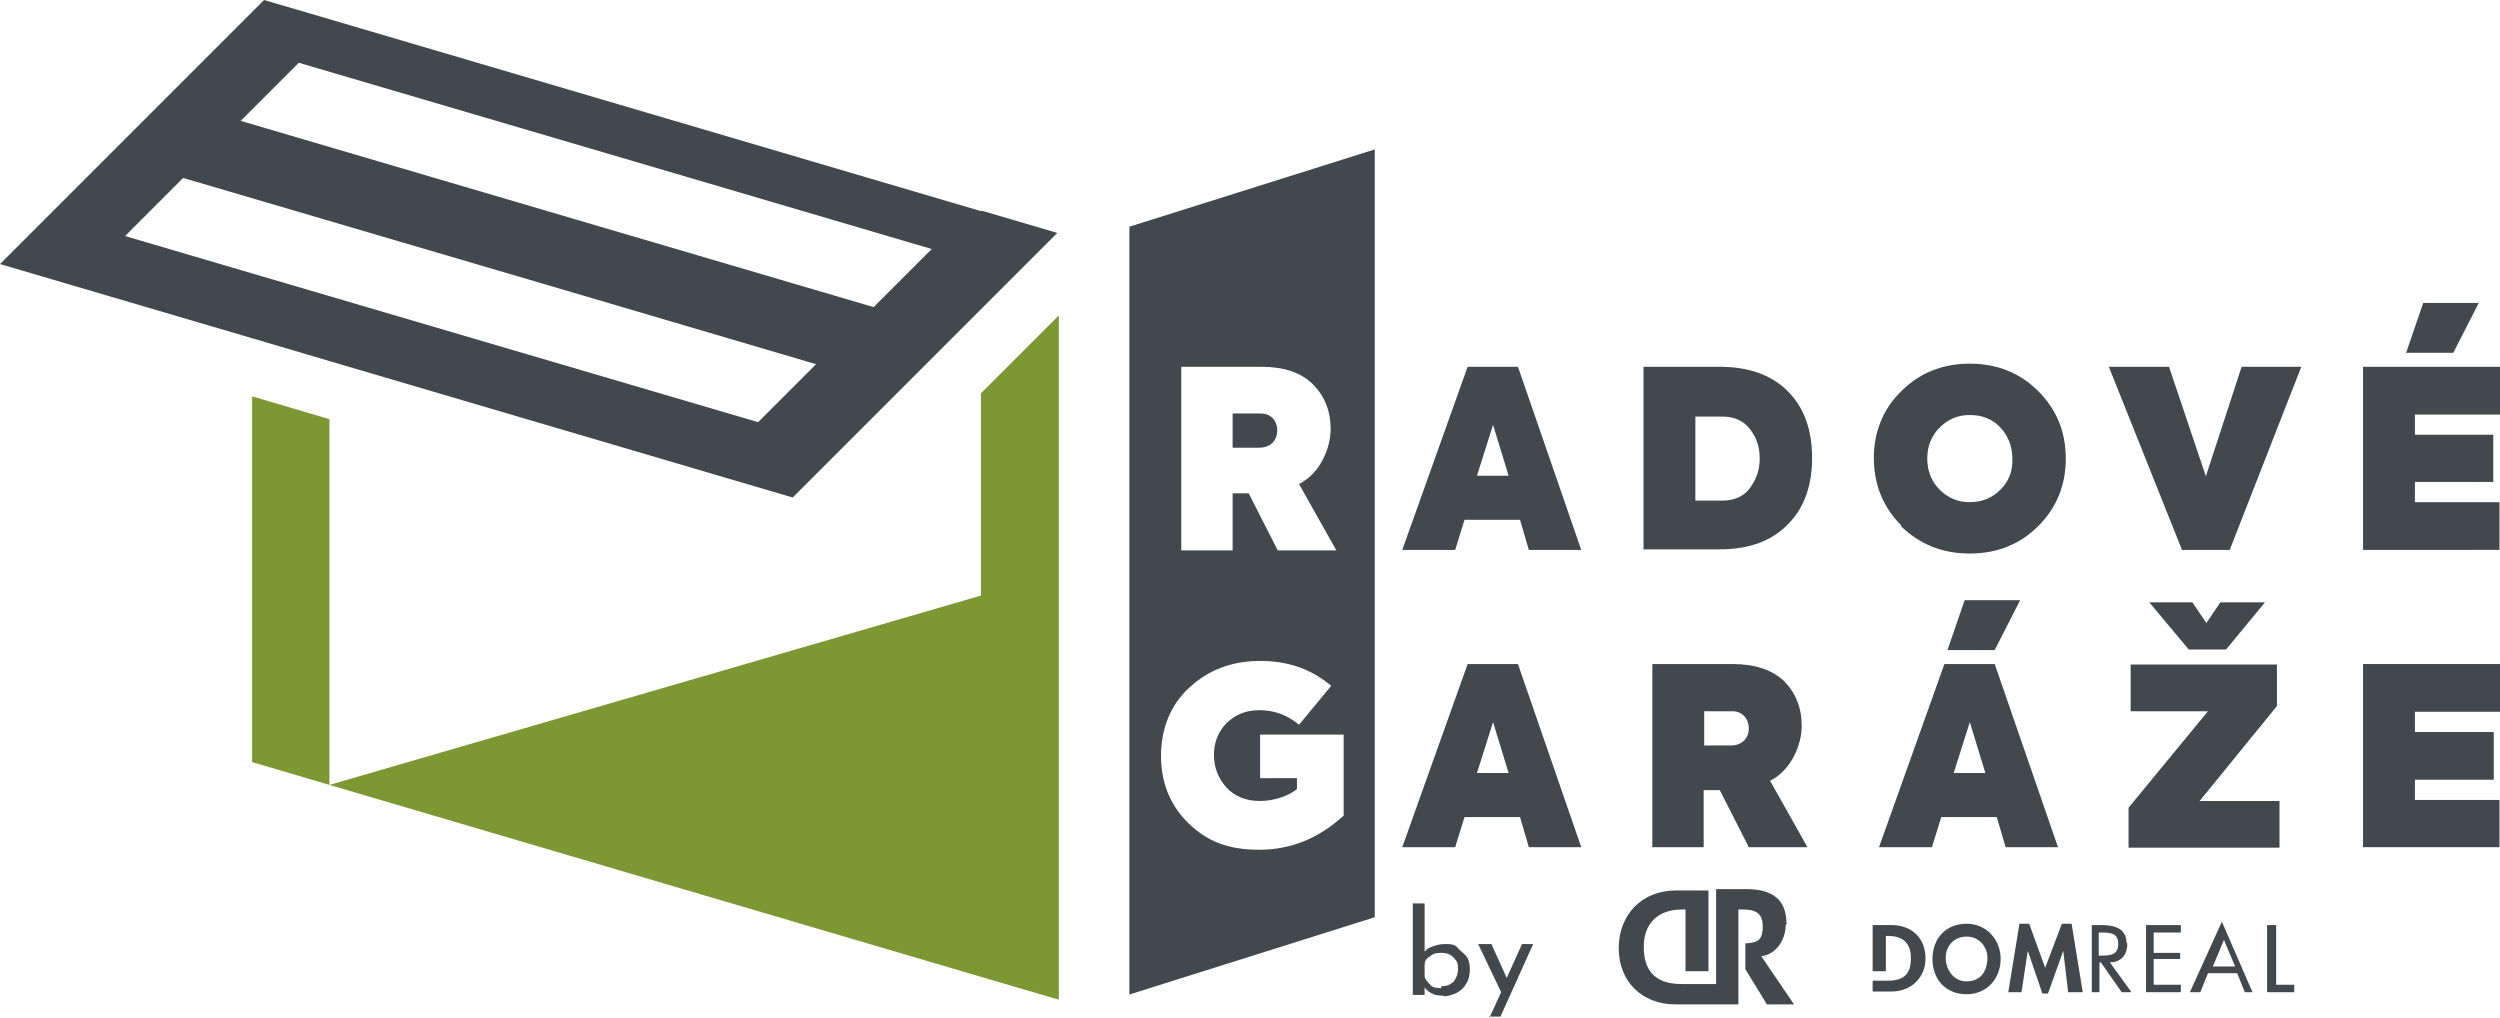 <?xml version="1.0" encoding="UTF-8" standalone="no"?>
<svg
   version="1.1"
   viewBox="0 0 481.9 196.3"
   id="svg20"
   width="481.9"
   height="196.3"
   xmlns="http://www.w3.org/2000/svg"
   xmlns:svg="http://www.w3.org/2000/svg">
  <defs
     id="defs1">
    <style
       id="style1">&#10;      .cls-1 {&#10;        fill: none;&#10;      }&#10;&#10;      .cls-2 {&#10;        fill: #43484d;&#10;      }&#10;&#10;      .cls-3 {&#10;        fill: #7d9733;&#10;      }&#10;&#10;      .cls-4 {&#10;        clip-path: url(#clippath);&#10;      }&#10;    </style>
    <clipPath
       id="clippath">
      <rect
         class="cls-1"
         width="566.9"
         height="566.9"
         id="rect1"
         x="0"
         y="0" />
    </clipPath>
  </defs>
  <!-- Generator: Adobe Illustrator 28.7.5, SVG Export Plug-In . SVG Version: 1.2.0 Build 176)  -->
  <g
     id="g20"
     transform="translate(-42.1,-187.3)">
    <g
       id="Layer_1">
      <polygon
         class="cls-3"
         points="105.6,268.1 90.7,263.7 90.7,334.2 105.6,338.6 "
         id="polygon1" />
      <polygon
         class="cls-3"
         points="105.6,338.6 231.2,375.6 246.2,380 246.2,297.8 246.2,248.1 231.2,263.1 231.2,302.1 "
         id="polygon2" />
      <path
         class="cls-2"
         d="m 336.8,293.3 -1.7,-5.8 h -10.7 l -1.8,5.8 H 312.4 L 325,258 h 9.7 l 12.2,35.3 h -10.2 z m -3.9,-14.3 -3,-9.8 -3.1,9.8 h 6 z"
         id="path2" />
      <g
         class="cls-4"
         clip-path="url(#clippath)"
         id="g12">
        <path
           class="cls-2"
           d="M 358.9,293.3 V 258 h 14.7 c 5.6,0 10,1.6 13.1,4.7 3.2,3.2 4.7,7.5 4.7,12.9 0,5.4 -1.6,9.8 -4.8,12.9 -3.2,3.2 -7.5,4.7 -13.2,4.7 h -14.6 z m 10,-9.5 h 5.2 c 2.3,0 4.1,-0.8 5.3,-2.4 1.2,-1.6 1.9,-3.5 1.9,-5.7 0,-2.2 -0.6,-4.1 -1.9,-5.7 -1.2,-1.6 -3,-2.4 -5.3,-2.4 h -5.2 z"
           id="path3" />
        <path
           class="cls-2"
           d="m 408.6,288.6 c -3.5,-3.5 -5.3,-7.9 -5.3,-13 0,-5.1 1.8,-9.5 5.3,-12.9 3.5,-3.5 7.9,-5.3 13.2,-5.3 5.3,0 9.7,1.8 13.2,5.3 3.5,3.5 5.3,7.8 5.3,13 0,5.2 -1.8,9.5 -5.3,13 -3.5,3.5 -7.9,5.3 -13.2,5.3 -5.3,0 -9.7,-1.8 -13.3,-5.3 m 19.2,-7 c 1.6,-1.6 2.4,-3.6 2.3,-6 0,-2.5 -0.9,-4.5 -2.4,-6.1 -1.6,-1.6 -3.5,-2.3 -5.8,-2.3 -2.3,0 -4.2,0.8 -5.8,2.4 -1.6,1.6 -2.4,3.6 -2.4,6 0,2.4 0.8,4.4 2.4,6 1.6,1.6 3.5,2.4 5.8,2.4 2.3,0 4.3,-0.8 5.9,-2.4"
           id="path4" />
        <polygon
           class="cls-2"
           points="471.9,293.3 462.7,293.3 448.6,258 460.2,258 467.3,279.1 474.2,258 485.7,258 "
           id="polygon4" />
        <path
           class="cls-2"
           d="M 497.6,293.3 V 258 H 524 v 9.2 h -16.4 v 3.9 h 15.1 v 9.1 h -15.1 v 3.9 h 16.3 v 9.2 z m 8.3,-38 3.3,-9.6 h 10.7 l -4.9,9.6 z"
           id="path5" />
        <path
           class="cls-2"
           d="m 259.8,231 v 148 l 47.3,-14.9 v -148 z m 10,27 h 15.4 c 4.4,0 7.7,1.1 10,3.4 2.2,2.2 3.4,5.1 3.4,8.6 0,3.5 -1.9,8.5 -6.1,10.6 l 7.2,12.8 h -11.3 l -5.6,-11 h -3.1 v 11 h -9.9 v -35.3 z m 31.2,86.6 c -4.7,4.3 -10.1,6.5 -16.2,6.5 -6.1,0 -10.1,-1.7 -13.6,-5.1 -3.5,-3.4 -5.3,-7.8 -5.3,-13 0,-5.2 1.8,-9.8 5.4,-13.1 3.6,-3.4 8.2,-5.2 13.7,-5.2 5.5,0 9.9,1.6 13.7,4.8 l -6.2,7.5 c -2.3,-1.9 -4.8,-2.8 -7.6,-2.8 -2.8,0 -4.7,0.9 -6.4,2.5 -1.6,1.7 -2.4,3.7 -2.4,6.1 0,2.4 0.8,4.5 2.4,6.3 1.6,1.7 3.7,2.6 6.5,2.6 2.8,0 5.7,-1.1 7.1,-2.3 v -2.1 H 285 v -8.4 h 16.1 v 15.7 z"
           id="path6" />
        <path
           class="cls-2"
           d="m 288.3,270.3 c 0,-1.9 -1.2,-3.3 -3.2,-3.3 h -5.4 v 6.6 h 5.1 c 2.3,0 3.5,-1.5 3.5,-3.3"
           id="path7" />
        <path
           class="cls-2"
           d="m 336.8,350.6 -1.7,-5.8 h -10.7 l -1.8,5.8 H 312.4 L 325,315.3 h 9.7 l 12.2,35.3 h -10.2 z m -3.9,-14.3 -3,-9.8 -3.1,9.8 h 6 z"
           id="path8" />
        <path
           class="cls-2"
           d="m 379.2,350.6 -5.6,-11 h -3.1 v 11 h -9.9 V 315.3 H 376 c 4.4,0 7.7,1.1 10,3.3 2.2,2.2 3.4,5.1 3.4,8.6 0,3.5 -1.9,8.5 -6.1,10.6 l 7.2,12.8 z m -8.6,-26.2 v 6.6 h 5.1 c 2.3,0 3.5,-1.5 3.5,-3.3 0,-1.8 -1.2,-3.3 -3.2,-3.3 z"
           id="path9" />
        <path
           class="cls-2"
           d="m 428.7,350.6 -1.7,-5.8 h -10.7 l -1.8,5.8 h -10.2 l 12.6,-35.3 h 9.7 l 12.2,35.3 h -10.2 z m 2.8,-47.6 -4.9,9.6 h -9.1 l 3.3,-9.6 z m -6.7,33.3 -3,-9.8 -3.1,9.8 h 6 z"
           id="path10" />
        <path
           class="cls-2"
           d="M 452.4,350.6 V 343 l 15.3,-18.6 h -14.9 v -9 H 481 v 8 l -14.9,18.3 h 15.4 v 9 h -29.2 z m 4,-47.2 h 8.3 l 2.7,4 2.7,-4 h 8.6 l -7.5,9.1 H 464 Z"
           id="path11" />
        <polygon
           class="cls-2"
           points="524,315.3 524,324.5 507.6,324.5 507.6,328.4 522.8,328.4 522.8,337.6 507.6,337.6 507.6,341.5 523.9,341.5 523.9,350.6 497.6,350.6 497.6,315.3 "
           id="polygon11" />
        <path
           class="cls-2"
           d="M 231.2,228 105.6,191 93,187.3 l -2.3,2.3 -48.6,48.6 48.6,14.3 14.9,4.4 89.3,26.3 36.4,-36.4 14.6,-14.6 -14.6,-4.3 z m -42.9,40.7 -122.1,-35.9 11.2,-11.2 69.4,20.4 52.6,15.5 -11.2,11.2 z m 22.2,-22.2 -122,-35.9 11.2,-11.2 64.6,19 57.4,16.9 z"
           id="path12" />
      </g>
      <g
         id="g19"
         transform="matrix(1.341,0,0,1.307,-104.766,-117.842)">
        <g
           id="g14">
          <path
             class="cls-2"
             d="m 317,380.3 c -0.6,0 -1.1,0 -1.6,-0.3 -0.5,-0.2 -0.8,-0.5 -1.1,-0.9 v 1.1 h -1.7 v -13.5 h 1.7 v 7.1 c 0.3,-0.3 0.6,-0.6 1.3,-0.8 0.5,-0.2 1.1,-0.3 1.7,-0.3 0.6,0 1.3,0 1.7,0.5 0.4,0.5 0.9,0.8 1.3,1.3 0.4,0.5 0.5,1.3 0.5,2 0,0.7 -0.2,1.6 -0.5,2 -0.3,0.6 -0.8,1.1 -1.4,1.4 -0.6,0.3 -1.3,0.5 -1.9,0.5 v 0 z m -0.3,-1.4 c 0.5,0 0.8,0 1.3,-0.3 0.5,-0.3 0.6,-0.5 0.8,-0.9 0.2,-0.4 0.3,-0.8 0.3,-1.3 0,-0.5 0,-0.9 -0.3,-1.3 -0.3,-0.4 -0.5,-0.6 -0.8,-0.8 -0.3,-0.2 -0.8,-0.3 -1.3,-0.3 -0.5,0 -1.1,0 -1.6,0.5 -0.5,0.3 -0.8,0.6 -0.8,1.3 v 1.6 c 0,0.5 0.5,0.9 0.8,1.3 0.3,0.4 0.9,0.5 1.6,0.5 V 379 Z"
             id="path13" />
          <path
             class="cls-2"
             d="m 323.6,383.6 1.7,-3.8 -3.3,-7.1 h 1.9 l 2.2,5 2.2,-5 h 1.6 l -4.7,10.7 h -1.7 l 0.2,0.2 z"
             id="path14" />
        </g>
        <g
           id="Layer_1-2">
          <path
             class="cls-2"
             d="m 392.2,369.7 c -3,0 -4.9,2.2 -4.9,5.2 0,3 1.9,5.2 4.9,5.2 3,0 4.9,-2.4 4.9,-5.2 0,-2.8 -2,-5.2 -4.9,-5.2 z m 0,8.5 c -2,0 -3,-1.9 -3,-3.5 0,-1.6 1.1,-3.1 3,-3.1 1.9,0 3,1.6 3,3.1 0,1.5 -0.6,3.5 -3,3.5 z"
             id="path15" />
          <polygon
             class="cls-2"
             points="403.5,376.2 401.2,369.7 399.8,369.7 398.2,379.8 400.1,379.8 401,373.7 403.1,380 403.9,380 406.1,373.7 406.8,379.8 408.9,379.8 407.3,369.7 405.9,369.7 "
             id="polygon15" />
          <path
             class="cls-2"
             d="m 415.2,372.6 c 0,-2.2 -1.7,-2.7 -3.6,-2.7 h -1.4 v 9.9 h 1.1 v -4.4 h 0.2 l 3,4.4 h 1.4 l -3.1,-4.4 c 1.6,0 2.5,-1.1 2.5,-2.7 v 0 -0.2 z m -4,1.9 V 371 h 0.3 c 1.3,0 2.5,0 2.5,1.7 0,1.7 -1.3,1.7 -2.5,1.7 h -0.3 z"
             id="path16" />
          <polygon
             class="cls-2"
             points="418,369.9 418,379.8 423,379.8 423,378.7 419.1,378.7 419.1,374.9 422.9,374.9 422.9,374 419.1,374 419.1,371 423,371 423,369.9 "
             id="polygon16" />
          <path
             class="cls-2"
             d="m 424.7,379.8 h 1.1 l 1.1,-2.8 h 4.2 l 1.1,2.8 h 1.1 l -4.4,-10.4 -4.6,10.4 h 0.3 z m 2.9,-3.8 1.6,-3.9 1.6,3.9 h -3.3 0.2 z"
             id="path17" />
          <polygon
             class="cls-2"
             points="439.3,378.7 436.7,378.7 436.7,369.9 435.4,369.9 435.4,379.8 439.3,379.8 "
             id="polygon17" />
          <path
             class="cls-2"
             d="m 366.3,369.6 c 0,-3.6 -2.2,-5 -5.7,-5 h -4.4 v 14 h -4.9 c -4.1,0 -5.5,-2.2 -5.5,-5.5 0,-3.3 1.9,-5.5 5.5,-5.5 h 0.5 v 9.1 h 3.3 v -11.9 h -4.7 c -4.9,0 -8.2,3.6 -8.2,8.5 0,4.9 3.3,8.3 8.2,8.3 h 9 v -6.8 0 -2.2 0 -5 h 0.5 c 1.7,0 3,0.3 3,2.5 0,2.2 -0.9,2.4 -2.5,2.5 v 3.8 l 3.1,5.2 h 3.9 l -4.7,-7.1 c 2.2,-0.3 3.5,-2.5 3.5,-4.6 v 0 l 0.2,-0.3 z"
             id="path18" />
          <path
             class="cls-2"
             d="m 381.4,369.9 h -2.7 v 6.8 h 1.9 v -5.2 h 0.3 c 2.2,0 3.3,1.1 3.3,3.3 0,2.2 -0.9,3.3 -3.3,3.3 h -2.2 v 1.6 h 2.7 c 2.8,0 4.9,-2 4.9,-4.9 0,-2.9 -1.9,-4.9 -4.9,-4.9 z"
             id="path19" />
        </g>
      </g>
    </g>
  </g>
</svg>
